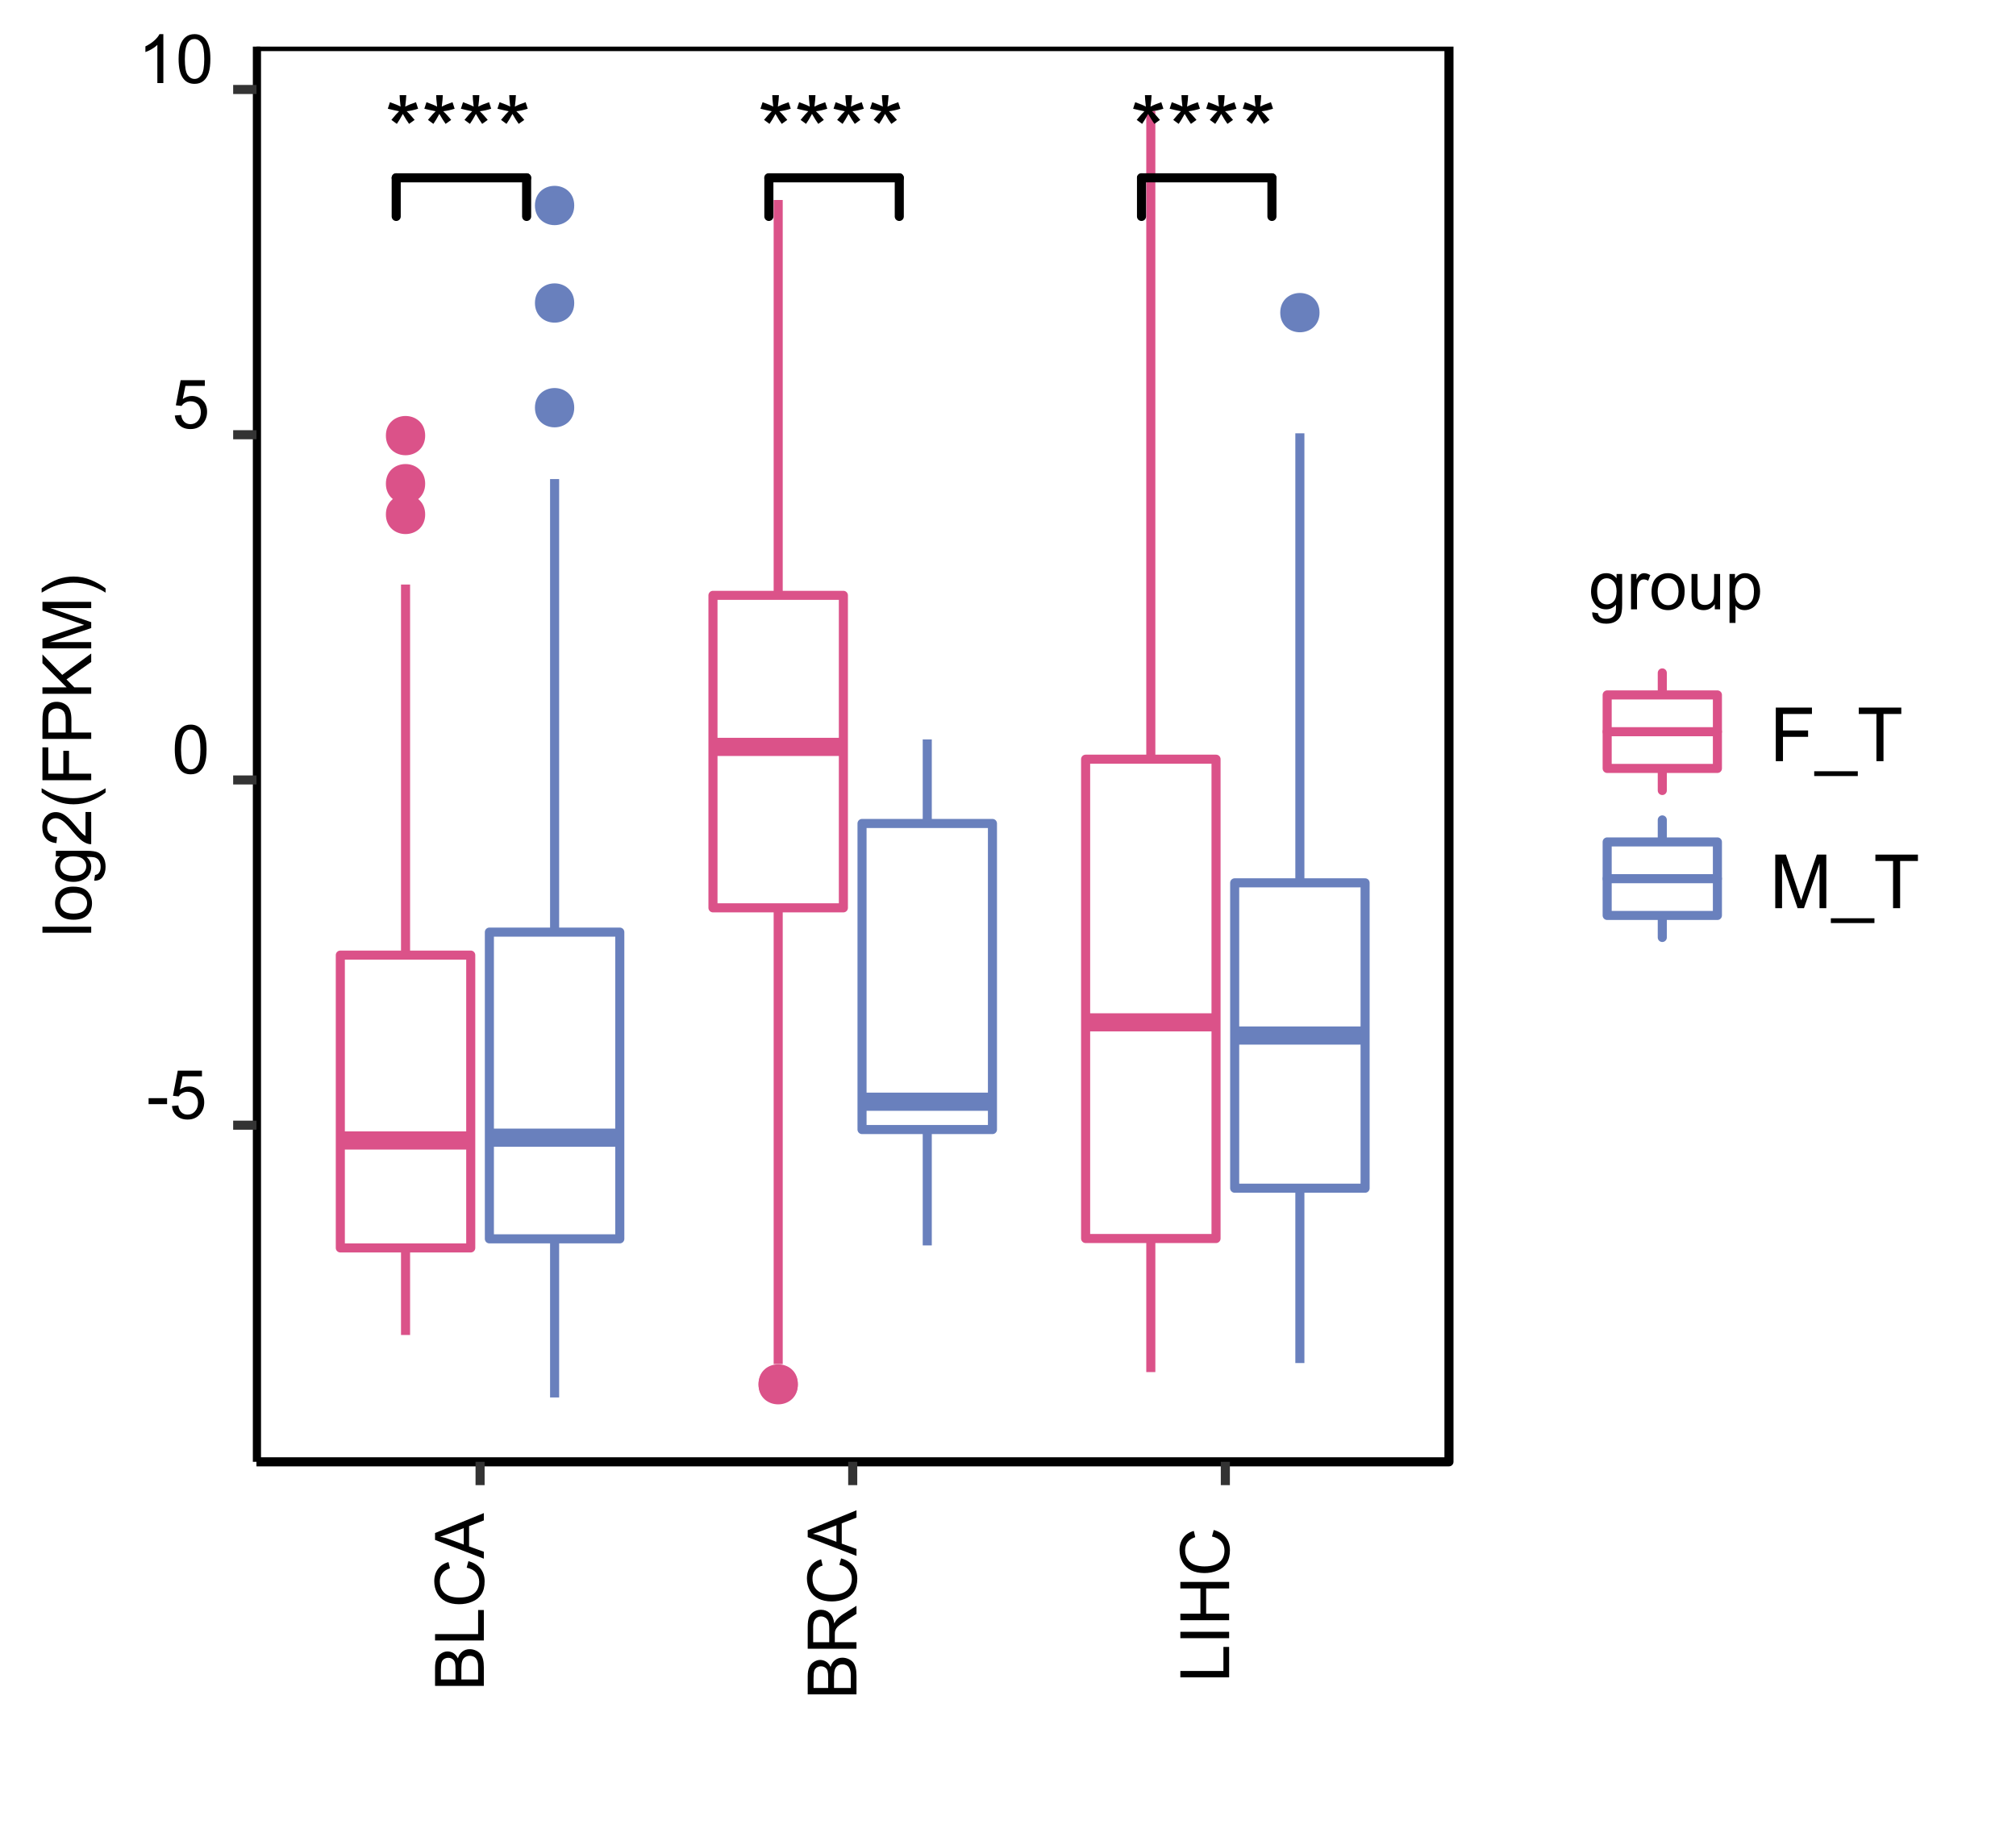 <?xml version="1.0" encoding="UTF-8"?>
<svg xmlns="http://www.w3.org/2000/svg" xmlns:xlink="http://www.w3.org/1999/xlink" width="237pt" height="216pt" viewBox="0 0 237 216" version="1.1">
<defs>
<g>
<symbol overflow="visible" id="glyph0-0">
<path style="stroke:none;" d="M 1.375 0 L 1.375 -6.906 L 6.906 -6.906 L 6.906 0 Z M 1.547 -0.172 L 6.734 -0.172 L 6.734 -6.734 L 1.547 -6.734 Z M 1.547 -0.172 "/>
</symbol>
<symbol overflow="visible" id="glyph0-1">
<path style="stroke:none;" d="M 0.344 -6.453 L 0.594 -7.219 C 1.164 -7.02 1.582 -6.848 1.844 -6.703 C 1.77 -7.348 1.734 -7.797 1.734 -8.047 L 2.516 -8.047 C 2.504 -7.691 2.461 -7.242 2.391 -6.703 C 2.754 -6.891 3.176 -7.062 3.656 -7.219 L 3.906 -6.453 C 3.445 -6.305 3 -6.207 2.562 -6.156 C 2.781 -5.969 3.094 -5.629 3.5 -5.141 L 2.844 -4.672 C 2.633 -4.961 2.391 -5.352 2.109 -5.844 C 1.836 -5.332 1.602 -4.941 1.406 -4.672 L 0.766 -5.141 C 1.18 -5.648 1.484 -5.988 1.672 -6.156 C 1.203 -6.25 0.758 -6.348 0.344 -6.453 Z M 0.344 -6.453 "/>
</symbol>
<symbol overflow="visible" id="glyph1-0">
<path style="stroke:none;" d="M 1 0 L 1 -5 L 5 -5 L 5 0 Z M 1.125 -0.125 L 4.875 -0.125 L 4.875 -4.875 L 1.125 -4.875 Z M 1.125 -0.125 "/>
</symbol>
<symbol overflow="visible" id="glyph1-1">
<path style="stroke:none;" d="M 0.25 -1.719 L 0.25 -2.422 L 2.422 -2.422 L 2.422 -1.719 Z M 0.25 -1.719 "/>
</symbol>
<symbol overflow="visible" id="glyph1-2">
<path style="stroke:none;" d="M 0.328 -1.5 L 1.078 -1.562 C 1.129 -1.207 1.254 -0.938 1.453 -0.75 C 1.648 -0.57 1.891 -0.484 2.172 -0.484 C 2.516 -0.484 2.801 -0.609 3.031 -0.859 C 3.27 -1.117 3.391 -1.457 3.391 -1.875 C 3.391 -2.281 3.273 -2.598 3.047 -2.828 C 2.816 -3.055 2.52 -3.172 2.156 -3.172 C 1.938 -3.172 1.734 -3.117 1.547 -3.016 C 1.367 -2.922 1.227 -2.789 1.125 -2.625 L 0.453 -2.703 L 1.016 -5.656 L 3.859 -5.656 L 3.859 -4.984 L 1.578 -4.984 L 1.266 -3.438 C 1.609 -3.676 1.969 -3.797 2.344 -3.797 C 2.844 -3.797 3.266 -3.625 3.609 -3.281 C 3.953 -2.938 4.125 -2.488 4.125 -1.938 C 4.125 -1.426 3.973 -0.977 3.672 -0.594 C 3.305 -0.133 2.805 0.094 2.172 0.094 C 1.648 0.094 1.223 -0.051 0.891 -0.344 C 0.566 -0.633 0.379 -1.02 0.328 -1.5 Z M 0.328 -1.5 "/>
</symbol>
<symbol overflow="visible" id="glyph1-3">
<path style="stroke:none;" d="M 0.328 -2.828 C 0.328 -3.504 0.395 -4.047 0.531 -4.453 C 0.676 -4.867 0.883 -5.188 1.156 -5.406 C 1.438 -5.633 1.785 -5.75 2.203 -5.75 C 2.504 -5.75 2.77 -5.688 3 -5.562 C 3.238 -5.438 3.43 -5.258 3.578 -5.031 C 3.734 -4.801 3.852 -4.516 3.938 -4.172 C 4.02 -3.836 4.062 -3.391 4.062 -2.828 C 4.062 -2.148 3.992 -1.602 3.859 -1.188 C 3.723 -0.781 3.516 -0.461 3.234 -0.234 C 2.961 -0.016 2.617 0.094 2.203 0.094 C 1.648 0.094 1.219 -0.102 0.906 -0.5 C 0.52 -0.977 0.328 -1.754 0.328 -2.828 Z M 1.062 -2.828 C 1.062 -1.891 1.172 -1.266 1.391 -0.953 C 1.609 -0.641 1.879 -0.484 2.203 -0.484 C 2.523 -0.484 2.797 -0.641 3.016 -0.953 C 3.234 -1.266 3.344 -1.891 3.344 -2.828 C 3.344 -3.766 3.234 -4.391 3.016 -4.703 C 2.797 -5.016 2.52 -5.172 2.188 -5.172 C 1.863 -5.172 1.609 -5.035 1.422 -4.766 C 1.18 -4.41 1.062 -3.766 1.062 -2.828 Z M 1.062 -2.828 "/>
</symbol>
<symbol overflow="visible" id="glyph1-4">
<path style="stroke:none;" d="M 2.984 0 L 2.281 0 L 2.281 -4.484 C 2.113 -4.316 1.891 -4.148 1.609 -3.984 C 1.336 -3.828 1.094 -3.711 0.875 -3.641 L 0.875 -4.312 C 1.27 -4.5 1.613 -4.723 1.906 -4.984 C 2.195 -5.242 2.406 -5.5 2.531 -5.75 L 2.984 -5.75 Z M 2.984 0 "/>
</symbol>
<symbol overflow="visible" id="glyph1-5">
<path style="stroke:none;" d="M 0.406 0.344 L 1.078 0.453 C 1.109 0.66 1.191 0.812 1.328 0.906 C 1.492 1.039 1.727 1.109 2.031 1.109 C 2.363 1.109 2.617 1.039 2.797 0.906 C 2.973 0.781 3.094 0.598 3.156 0.359 C 3.188 0.211 3.203 -0.086 3.203 -0.547 C 2.891 -0.18 2.504 0 2.047 0 C 1.484 0 1.047 -0.203 0.734 -0.609 C 0.422 -1.023 0.266 -1.52 0.266 -2.094 C 0.266 -2.488 0.332 -2.852 0.469 -3.188 C 0.613 -3.531 0.82 -3.789 1.094 -3.969 C 1.363 -4.156 1.688 -4.25 2.062 -4.25 C 2.551 -4.25 2.953 -4.051 3.266 -3.656 L 3.266 -4.156 L 3.922 -4.156 L 3.922 -0.562 C 3.922 0.082 3.852 0.539 3.719 0.812 C 3.582 1.082 3.375 1.297 3.094 1.453 C 2.812 1.609 2.461 1.688 2.047 1.688 C 1.547 1.688 1.145 1.57 0.844 1.344 C 0.539 1.125 0.395 0.789 0.406 0.344 Z M 0.984 -2.156 C 0.984 -1.602 1.086 -1.203 1.297 -0.953 C 1.516 -0.703 1.789 -0.578 2.125 -0.578 C 2.445 -0.578 2.719 -0.703 2.938 -0.953 C 3.156 -1.203 3.266 -1.594 3.266 -2.125 C 3.266 -2.633 3.148 -3.016 2.922 -3.266 C 2.691 -3.523 2.422 -3.656 2.109 -3.656 C 1.797 -3.656 1.531 -3.531 1.312 -3.281 C 1.094 -3.031 0.984 -2.656 0.984 -2.156 Z M 0.984 -2.156 "/>
</symbol>
<symbol overflow="visible" id="glyph1-6">
<path style="stroke:none;" d="M 0.516 0 L 0.516 -4.156 L 1.156 -4.156 L 1.156 -3.516 C 1.312 -3.816 1.457 -4.016 1.594 -4.109 C 1.738 -4.203 1.891 -4.25 2.047 -4.25 C 2.285 -4.25 2.531 -4.172 2.781 -4.016 L 2.531 -3.359 C 2.363 -3.461 2.191 -3.516 2.016 -3.516 C 1.859 -3.516 1.719 -3.469 1.594 -3.375 C 1.477 -3.281 1.395 -3.156 1.344 -3 C 1.258 -2.75 1.219 -2.473 1.219 -2.172 L 1.219 0 Z M 0.516 0 "/>
</symbol>
<symbol overflow="visible" id="glyph1-7">
<path style="stroke:none;" d="M 0.266 -2.078 C 0.266 -2.848 0.477 -3.414 0.906 -3.781 C 1.258 -4.094 1.695 -4.25 2.219 -4.25 C 2.781 -4.25 3.242 -4.062 3.609 -3.688 C 3.973 -3.312 4.156 -2.797 4.156 -2.141 C 4.156 -1.598 4.07 -1.176 3.906 -0.875 C 3.75 -0.57 3.516 -0.332 3.203 -0.156 C 2.898 0.008 2.57 0.094 2.219 0.094 C 1.633 0.094 1.16 -0.094 0.797 -0.469 C 0.441 -0.844 0.266 -1.379 0.266 -2.078 Z M 0.984 -2.078 C 0.984 -1.547 1.098 -1.145 1.328 -0.875 C 1.566 -0.613 1.863 -0.484 2.219 -0.484 C 2.562 -0.484 2.848 -0.613 3.078 -0.875 C 3.316 -1.145 3.438 -1.551 3.438 -2.094 C 3.438 -2.613 3.316 -3.004 3.078 -3.266 C 2.848 -3.523 2.562 -3.656 2.219 -3.656 C 1.863 -3.656 1.566 -3.523 1.328 -3.266 C 1.098 -3.004 0.984 -2.609 0.984 -2.078 Z M 0.984 -2.078 "/>
</symbol>
<symbol overflow="visible" id="glyph1-8">
<path style="stroke:none;" d="M 3.25 0 L 3.25 -0.609 C 2.926 -0.141 2.488 0.094 1.938 0.094 C 1.688 0.094 1.453 0.047 1.234 -0.047 C 1.023 -0.141 0.867 -0.254 0.766 -0.391 C 0.672 -0.535 0.602 -0.711 0.562 -0.922 C 0.531 -1.055 0.516 -1.273 0.516 -1.578 L 0.516 -4.156 L 1.219 -4.156 L 1.219 -1.844 C 1.219 -1.477 1.234 -1.234 1.266 -1.109 C 1.305 -0.922 1.395 -0.773 1.531 -0.672 C 1.676 -0.566 1.859 -0.516 2.078 -0.516 C 2.285 -0.516 2.477 -0.566 2.656 -0.672 C 2.844 -0.785 2.973 -0.93 3.047 -1.109 C 3.129 -1.297 3.172 -1.566 3.172 -1.922 L 3.172 -4.156 L 3.875 -4.156 L 3.875 0 Z M 3.25 0 "/>
</symbol>
<symbol overflow="visible" id="glyph1-9">
<path style="stroke:none;" d="M 0.531 1.594 L 0.531 -4.156 L 1.172 -4.156 L 1.172 -3.609 C 1.316 -3.816 1.484 -3.973 1.672 -4.078 C 1.867 -4.191 2.102 -4.25 2.375 -4.25 C 2.727 -4.25 3.039 -4.156 3.312 -3.969 C 3.582 -3.789 3.785 -3.535 3.922 -3.203 C 4.055 -2.867 4.125 -2.504 4.125 -2.109 C 4.125 -1.68 4.047 -1.297 3.891 -0.953 C 3.742 -0.617 3.523 -0.359 3.234 -0.172 C 2.941 0.004 2.641 0.094 2.328 0.094 C 2.086 0.094 1.875 0.047 1.688 -0.047 C 1.5 -0.148 1.348 -0.281 1.234 -0.438 L 1.234 1.594 Z M 1.172 -2.047 C 1.172 -1.516 1.273 -1.117 1.484 -0.859 C 1.703 -0.609 1.969 -0.484 2.281 -0.484 C 2.594 -0.484 2.859 -0.613 3.078 -0.875 C 3.297 -1.145 3.406 -1.555 3.406 -2.109 C 3.406 -2.641 3.297 -3.035 3.078 -3.297 C 2.867 -3.555 2.613 -3.688 2.312 -3.688 C 2.008 -3.688 1.742 -3.547 1.516 -3.266 C 1.285 -2.992 1.172 -2.586 1.172 -2.047 Z M 1.172 -2.047 "/>
</symbol>
<symbol overflow="visible" id="glyph2-0">
<path style="stroke:none;" d="M 0 -1 L -5 -1 L -5 -5 L 0 -5 Z M -0.125 -1.125 L -0.125 -4.875 L -4.875 -4.875 L -4.875 -1.125 Z M -0.125 -1.125 "/>
</symbol>
<symbol overflow="visible" id="glyph2-1">
<path style="stroke:none;" d="M 0 -0.594 L -5.734 -0.594 L -5.734 -2.734 C -5.734 -3.172 -5.672 -3.52 -5.547 -3.781 C -5.43 -4.051 -5.254 -4.258 -5.016 -4.406 C -4.773 -4.562 -4.523 -4.641 -4.266 -4.641 C -4.016 -4.641 -3.781 -4.57 -3.562 -4.438 C -3.352 -4.301 -3.18 -4.098 -3.047 -3.828 C -2.941 -4.18 -2.766 -4.445 -2.516 -4.625 C -2.273 -4.812 -1.988 -4.906 -1.656 -4.906 C -1.395 -4.906 -1.145 -4.848 -0.906 -4.734 C -0.676 -4.629 -0.5 -4.492 -0.375 -4.328 C -0.25 -4.16 -0.156 -3.945 -0.094 -3.688 C -0.031 -3.438 0 -3.129 0 -2.766 Z M -3.328 -1.344 L -3.328 -2.578 C -3.328 -2.922 -3.348 -3.164 -3.391 -3.312 C -3.441 -3.5 -3.535 -3.641 -3.672 -3.734 C -3.805 -3.836 -3.973 -3.891 -4.172 -3.891 C -4.359 -3.891 -4.523 -3.844 -4.672 -3.75 C -4.816 -3.656 -4.914 -3.523 -4.969 -3.359 C -5.02 -3.191 -5.047 -2.898 -5.047 -2.484 L -5.047 -1.344 Z M -0.672 -1.344 L -0.672 -2.766 C -0.672 -3.016 -0.68 -3.188 -0.703 -3.281 C -0.734 -3.457 -0.785 -3.602 -0.859 -3.719 C -0.93 -3.844 -1.035 -3.941 -1.172 -4.016 C -1.316 -4.086 -1.477 -4.125 -1.656 -4.125 C -1.875 -4.125 -2.062 -4.066 -2.219 -3.953 C -2.375 -3.848 -2.484 -3.695 -2.547 -3.5 C -2.609 -3.312 -2.641 -3.035 -2.641 -2.672 L -2.641 -1.344 Z M -0.672 -1.344 "/>
</symbol>
<symbol overflow="visible" id="glyph2-2">
<path style="stroke:none;" d="M 0 -0.594 L -5.734 -0.594 L -5.734 -1.344 L -0.672 -1.344 L -0.672 -4.172 L 0 -4.172 Z M 0 -0.594 "/>
</symbol>
<symbol overflow="visible" id="glyph2-3">
<path style="stroke:none;" d="M -2.016 -4.703 L -1.812 -5.469 C -1.195 -5.301 -0.723 -5.008 -0.391 -4.594 C -0.066 -4.188 0.094 -3.688 0.094 -3.094 C 0.094 -2.477 -0.031 -1.973 -0.281 -1.578 C -0.531 -1.191 -0.895 -0.898 -1.375 -0.703 C -1.852 -0.504 -2.363 -0.406 -2.906 -0.406 C -3.5 -0.406 -4.02 -0.516 -4.469 -0.734 C -4.914 -0.961 -5.254 -1.285 -5.484 -1.703 C -5.711 -2.129 -5.828 -2.598 -5.828 -3.109 C -5.828 -3.68 -5.68 -4.16 -5.391 -4.547 C -5.098 -4.941 -4.688 -5.211 -4.156 -5.359 L -3.984 -4.625 C -4.398 -4.488 -4.703 -4.289 -4.891 -4.031 C -5.078 -3.781 -5.172 -3.469 -5.172 -3.094 C -5.172 -2.645 -5.066 -2.273 -4.859 -1.984 C -4.648 -1.691 -4.367 -1.484 -4.016 -1.359 C -3.66 -1.242 -3.289 -1.188 -2.906 -1.188 C -2.426 -1.188 -2.004 -1.254 -1.641 -1.391 C -1.273 -1.535 -1 -1.754 -0.812 -2.047 C -0.633 -2.348 -0.547 -2.676 -0.547 -3.031 C -0.547 -3.457 -0.664 -3.816 -0.906 -4.109 C -1.156 -4.398 -1.523 -4.598 -2.016 -4.703 Z M -2.016 -4.703 "/>
</symbol>
<symbol overflow="visible" id="glyph2-4">
<path style="stroke:none;" d="M 0 0.016 L -5.734 -2.188 L -5.734 -3 L 0 -5.344 L 0 -4.484 L -1.734 -3.812 L -1.734 -1.422 L 0 -0.797 Z M -2.359 -1.641 L -2.359 -3.578 L -3.938 -2.984 C -4.414 -2.805 -4.812 -2.672 -5.125 -2.578 C -4.758 -2.504 -4.395 -2.398 -4.031 -2.266 Z M -2.359 -1.641 "/>
</symbol>
<symbol overflow="visible" id="glyph2-5">
<path style="stroke:none;" d="M 0 -0.625 L -5.734 -0.625 L -5.734 -3.172 C -5.734 -3.68 -5.68 -4.066 -5.578 -4.328 C -5.473 -4.598 -5.289 -4.812 -5.031 -4.969 C -4.77 -5.125 -4.484 -5.203 -4.172 -5.203 C -3.766 -5.203 -3.422 -5.07 -3.141 -4.812 C -2.859 -4.551 -2.68 -4.145 -2.609 -3.594 C -2.516 -3.789 -2.422 -3.941 -2.328 -4.047 C -2.117 -4.273 -1.863 -4.488 -1.562 -4.688 L 0 -5.672 L 0 -4.719 L -1.188 -3.969 C -1.531 -3.75 -1.789 -3.566 -1.969 -3.422 C -2.156 -3.273 -2.285 -3.145 -2.359 -3.031 C -2.43 -2.914 -2.484 -2.801 -2.516 -2.688 C -2.535 -2.602 -2.547 -2.461 -2.547 -2.266 L -2.547 -1.391 L 0 -1.391 Z M -3.203 -1.391 L -3.203 -3.016 C -3.203 -3.359 -3.238 -3.629 -3.312 -3.828 C -3.383 -4.023 -3.5 -4.172 -3.656 -4.266 C -3.812 -4.367 -3.984 -4.422 -4.172 -4.422 C -4.441 -4.422 -4.66 -4.32 -4.828 -4.125 C -5.004 -3.938 -5.094 -3.629 -5.094 -3.203 L -5.094 -1.391 Z M -3.203 -1.391 "/>
</symbol>
<symbol overflow="visible" id="glyph2-6">
<path style="stroke:none;" d="M 0 -0.75 L -5.734 -0.75 L -5.734 -1.5 L 0 -1.5 Z M 0 -0.75 "/>
</symbol>
<symbol overflow="visible" id="glyph2-7">
<path style="stroke:none;" d="M 0 -0.641 L -5.734 -0.641 L -5.734 -1.406 L -3.375 -1.406 L -3.375 -4.375 L -5.734 -4.375 L -5.734 -5.141 L 0 -5.141 L 0 -4.375 L -2.703 -4.375 L -2.703 -1.406 L 0 -1.406 Z M 0 -0.641 "/>
</symbol>
<symbol overflow="visible" id="glyph2-8">
<path style="stroke:none;" d="M 0 -0.516 L -5.734 -0.516 L -5.734 -1.219 L 0 -1.219 Z M 0 -0.516 "/>
</symbol>
<symbol overflow="visible" id="glyph2-9">
<path style="stroke:none;" d="M -2.078 -0.266 C -2.848 -0.266 -3.414 -0.477 -3.781 -0.906 C -4.094 -1.258 -4.25 -1.695 -4.25 -2.219 C -4.25 -2.781 -4.062 -3.242 -3.688 -3.609 C -3.312 -3.973 -2.797 -4.156 -2.141 -4.156 C -1.598 -4.156 -1.176 -4.07 -0.875 -3.906 C -0.57 -3.75 -0.332 -3.516 -0.156 -3.203 C 0.008 -2.898 0.094 -2.57 0.094 -2.219 C 0.094 -1.633 -0.094 -1.16 -0.469 -0.797 C -0.844 -0.441 -1.379 -0.266 -2.078 -0.266 Z M -2.078 -0.984 C -1.547 -0.984 -1.145 -1.098 -0.875 -1.328 C -0.613 -1.566 -0.484 -1.863 -0.484 -2.219 C -0.484 -2.562 -0.613 -2.848 -0.875 -3.078 C -1.145 -3.316 -1.551 -3.438 -2.094 -3.438 C -2.613 -3.438 -3.004 -3.316 -3.266 -3.078 C -3.523 -2.848 -3.656 -2.562 -3.656 -2.219 C -3.656 -1.863 -3.523 -1.566 -3.266 -1.328 C -3.004 -1.098 -2.609 -0.984 -2.078 -0.984 Z M -2.078 -0.984 "/>
</symbol>
<symbol overflow="visible" id="glyph2-10">
<path style="stroke:none;" d="M 0.344 -0.406 L 0.453 -1.078 C 0.66 -1.109 0.812 -1.191 0.906 -1.328 C 1.039 -1.492 1.109 -1.727 1.109 -2.031 C 1.109 -2.363 1.039 -2.617 0.906 -2.797 C 0.781 -2.973 0.598 -3.094 0.359 -3.156 C 0.211 -3.188 -0.086 -3.203 -0.547 -3.203 C -0.18 -2.891 0 -2.504 0 -2.047 C 0 -1.484 -0.203 -1.047 -0.609 -0.734 C -1.023 -0.422 -1.52 -0.266 -2.094 -0.266 C -2.488 -0.266 -2.852 -0.332 -3.188 -0.469 C -3.531 -0.613 -3.789 -0.82 -3.969 -1.094 C -4.156 -1.363 -4.25 -1.688 -4.25 -2.062 C -4.25 -2.551 -4.051 -2.953 -3.656 -3.266 L -4.156 -3.266 L -4.156 -3.922 L -0.562 -3.922 C 0.082 -3.922 0.539 -3.852 0.812 -3.719 C 1.082 -3.582 1.297 -3.375 1.453 -3.094 C 1.609 -2.812 1.688 -2.461 1.688 -2.047 C 1.688 -1.547 1.57 -1.145 1.344 -0.844 C 1.125 -0.539 0.789 -0.395 0.344 -0.406 Z M -2.156 -0.984 C -1.602 -0.984 -1.203 -1.086 -0.953 -1.297 C -0.703 -1.516 -0.578 -1.789 -0.578 -2.125 C -0.578 -2.445 -0.703 -2.719 -0.953 -2.938 C -1.203 -3.156 -1.594 -3.266 -2.125 -3.266 C -2.633 -3.266 -3.016 -3.148 -3.266 -2.922 C -3.523 -2.691 -3.656 -2.422 -3.656 -2.109 C -3.656 -1.797 -3.531 -1.531 -3.281 -1.312 C -3.031 -1.094 -2.656 -0.984 -2.156 -0.984 Z M -2.156 -0.984 "/>
</symbol>
<symbol overflow="visible" id="glyph2-11">
<path style="stroke:none;" d="M -0.672 -4.031 L 0 -4.031 L 0 -0.25 C -0.164 -0.238 -0.328 -0.266 -0.484 -0.328 C -0.742 -0.422 -1 -0.57 -1.25 -0.781 C -1.5 -1 -1.789 -1.305 -2.125 -1.703 C -2.633 -2.328 -3.035 -2.75 -3.328 -2.969 C -3.629 -3.188 -3.91 -3.297 -4.172 -3.297 C -4.453 -3.297 -4.688 -3.195 -4.875 -3 C -5.07 -2.801 -5.172 -2.539 -5.172 -2.219 C -5.172 -1.883 -5.066 -1.613 -4.859 -1.406 C -4.66 -1.207 -4.379 -1.102 -4.016 -1.094 L -4.094 -0.375 C -4.633 -0.426 -5.047 -0.613 -5.328 -0.938 C -5.609 -1.258 -5.75 -1.691 -5.75 -2.234 C -5.75 -2.785 -5.598 -3.219 -5.297 -3.531 C -4.992 -3.852 -4.613 -4.016 -4.156 -4.016 C -3.926 -4.016 -3.703 -3.969 -3.484 -3.875 C -3.266 -3.781 -3.031 -3.625 -2.781 -3.406 C -2.539 -3.195 -2.207 -2.836 -1.781 -2.328 C -1.426 -1.91 -1.188 -1.641 -1.062 -1.516 C -0.938 -1.398 -0.805 -1.301 -0.672 -1.219 Z M -0.672 -4.031 "/>
</symbol>
<symbol overflow="visible" id="glyph2-12">
<path style="stroke:none;" d="M 1.688 -1.875 C 1.195 -1.488 0.625 -1.16 -0.031 -0.891 C -0.688 -0.617 -1.367 -0.484 -2.078 -0.484 C -2.691 -0.484 -3.285 -0.582 -3.859 -0.781 C -4.516 -1.02 -5.172 -1.383 -5.828 -1.875 L -5.828 -2.375 C -5.285 -2.062 -4.898 -1.852 -4.672 -1.75 C -4.305 -1.594 -3.93 -1.469 -3.547 -1.375 C -3.055 -1.258 -2.566 -1.203 -2.078 -1.203 C -0.816 -1.203 0.438 -1.594 1.688 -2.375 Z M 1.688 -1.875 "/>
</symbol>
<symbol overflow="visible" id="glyph2-13">
<path style="stroke:none;" d="M 0 -0.656 L -5.734 -0.656 L -5.734 -4.516 L -5.047 -4.516 L -5.047 -1.422 L -3.281 -1.422 L -3.281 -4.109 L -2.609 -4.109 L -2.609 -1.422 L 0 -1.422 Z M 0 -0.656 "/>
</symbol>
<symbol overflow="visible" id="glyph2-14">
<path style="stroke:none;" d="M 0 -0.625 L -5.734 -0.625 L -5.734 -2.781 C -5.734 -3.156 -5.711 -3.445 -5.672 -3.656 C -5.629 -3.938 -5.539 -4.172 -5.406 -4.359 C -5.27 -4.547 -5.082 -4.695 -4.844 -4.812 C -4.613 -4.926 -4.359 -4.984 -4.078 -4.984 C -3.586 -4.984 -3.172 -4.828 -2.828 -4.516 C -2.492 -4.211 -2.328 -3.656 -2.328 -2.844 L -2.328 -1.375 L 0 -1.375 Z M -3 -1.375 L -3 -2.859 C -3 -3.348 -3.086 -3.691 -3.266 -3.891 C -3.453 -4.098 -3.711 -4.203 -4.047 -4.203 C -4.285 -4.203 -4.488 -4.141 -4.656 -4.016 C -4.832 -3.898 -4.945 -3.742 -5 -3.547 C -5.031 -3.422 -5.047 -3.188 -5.047 -2.844 L -5.047 -1.375 Z M -3 -1.375 "/>
</symbol>
<symbol overflow="visible" id="glyph2-15">
<path style="stroke:none;" d="M 0 -0.594 L -5.734 -0.594 L -5.734 -1.344 L -2.891 -1.344 L -5.734 -4.188 L -5.734 -5.219 L -3.406 -2.812 L 0 -5.328 L 0 -4.328 L -2.906 -2.281 L -1.984 -1.344 L 0 -1.344 Z M 0 -0.594 "/>
</symbol>
<symbol overflow="visible" id="glyph2-16">
<path style="stroke:none;" d="M 0 -0.594 L -5.734 -0.594 L -5.734 -1.734 L -1.672 -3.094 C -1.297 -3.219 -1.016 -3.305 -0.828 -3.359 C -1.035 -3.43 -1.344 -3.535 -1.75 -3.672 L -5.734 -5.047 L -5.734 -6.062 L 0 -6.062 L 0 -5.328 L -4.797 -5.328 L 0 -3.672 L 0 -2.984 L -4.875 -1.328 L 0 -1.328 Z M 0 -0.594 "/>
</symbol>
<symbol overflow="visible" id="glyph2-17">
<path style="stroke:none;" d="M 1.688 -0.984 L 1.688 -0.484 C 0.438 -1.266 -0.816 -1.656 -2.078 -1.656 C -2.566 -1.656 -3.051 -1.598 -3.531 -1.484 C -3.914 -1.398 -4.289 -1.273 -4.656 -1.109 C -4.883 -1.016 -5.273 -0.805 -5.828 -0.484 L -5.828 -0.984 C -5.172 -1.473 -4.516 -1.836 -3.859 -2.078 C -3.285 -2.273 -2.691 -2.375 -2.078 -2.375 C -1.367 -2.375 -0.688 -2.238 -0.031 -1.969 C 0.625 -1.695 1.195 -1.367 1.688 -0.984 Z M 1.688 -0.984 "/>
</symbol>
<symbol overflow="visible" id="glyph3-0">
<path style="stroke:none;" d="M 1.094 0 L 1.094 -5.5 L 5.5 -5.5 L 5.5 0 Z M 1.234 -0.141 L 5.359 -0.141 L 5.359 -5.359 L 1.234 -5.359 Z M 1.234 -0.141 "/>
</symbol>
<symbol overflow="visible" id="glyph3-1">
<path style="stroke:none;" d="M 0.719 0 L 0.719 -6.297 L 4.969 -6.297 L 4.969 -5.547 L 1.562 -5.547 L 1.562 -3.609 L 4.516 -3.609 L 4.516 -2.859 L 1.562 -2.859 L 1.562 0 Z M 0.719 0 "/>
</symbol>
<symbol overflow="visible" id="glyph3-2">
<path style="stroke:none;" d="M -0.141 1.75 L -0.141 1.188 L 4.984 1.188 L 4.984 1.75 Z M -0.141 1.75 "/>
</symbol>
<symbol overflow="visible" id="glyph3-3">
<path style="stroke:none;" d="M 2.281 0 L 2.281 -5.547 L 0.203 -5.547 L 0.203 -6.297 L 5.203 -6.297 L 5.203 -5.547 L 3.109 -5.547 L 3.109 0 Z M 2.281 0 "/>
</symbol>
<symbol overflow="visible" id="glyph3-4">
<path style="stroke:none;" d="M 0.656 0 L 0.656 -6.297 L 1.906 -6.297 L 3.391 -1.844 C 3.535 -1.426 3.641 -1.113 3.703 -0.906 C 3.773 -1.133 3.883 -1.473 4.031 -1.922 L 5.547 -6.297 L 6.656 -6.297 L 6.656 0 L 5.859 0 L 5.859 -5.266 L 4.031 0 L 3.281 0 L 1.453 -5.359 L 1.453 0 Z M 0.656 0 "/>
</symbol>
</g>
<clipPath id="clip1">
  <path d="M 30.152 5.48 L 171 5.48 L 171 172 L 30.152 172 Z M 30.152 5.48 "/>
</clipPath>
<clipPath id="clip2">
  <path d="M 30.152 5.48 L 171 5.48 L 171 172.852 L 30.152 172.852 Z M 30.152 5.48 "/>
</clipPath>
</defs>
<g id="surface1">
<rect x="0" y="0" width="237" height="216" style="fill:rgb(100%,100%,100%);fill-opacity:1;stroke:none;"/>
<rect x="0" y="0" width="237" height="216" style="fill:rgb(100%,100%,100%);fill-opacity:1;stroke:none;"/>
<path style="fill:none;stroke-width:1.067;stroke-linecap:round;stroke-linejoin:round;stroke:rgb(100%,100%,100%);stroke-opacity:1;stroke-miterlimit:10;" d="M 0 216 L 237 216 L 237 0 L 0 0 Z M 0 216 "/>
<g clip-path="url(#clip1)" clip-rule="nonzero">
<path style=" stroke:none;fill-rule:nonzero;fill:rgb(100%,100%,100%);fill-opacity:1;" d="M 30.152 171.848 L 170.34 171.848 L 170.34 5.477 L 30.152 5.477 Z M 30.152 171.848 "/>
</g>
<path style="fill-rule:nonzero;fill:rgb(85.882%,32.157%,53.725%);fill-opacity:1;stroke-width:0.709;stroke-linecap:round;stroke-linejoin:round;stroke:rgb(85.882%,32.157%,53.725%);stroke-opacity:1;stroke-miterlimit:10;" d="M 49.629 56.863 C 49.629 59.469 45.719 59.469 45.719 56.863 C 45.719 54.254 49.629 54.254 49.629 56.863 "/>
<path style="fill-rule:nonzero;fill:rgb(85.882%,32.157%,53.725%);fill-opacity:1;stroke-width:0.709;stroke-linecap:round;stroke-linejoin:round;stroke:rgb(85.882%,32.157%,53.725%);stroke-opacity:1;stroke-miterlimit:10;" d="M 49.629 51.211 C 49.629 53.816 45.719 53.816 45.719 51.211 C 45.719 48.605 49.629 48.605 49.629 51.211 "/>
<path style="fill-rule:nonzero;fill:rgb(85.882%,32.157%,53.725%);fill-opacity:1;stroke-width:0.709;stroke-linecap:round;stroke-linejoin:round;stroke:rgb(85.882%,32.157%,53.725%);stroke-opacity:1;stroke-miterlimit:10;" d="M 49.629 60.477 C 49.629 63.082 45.719 63.082 45.719 60.477 C 45.719 57.871 49.629 57.871 49.629 60.477 "/>
<path style="fill:none;stroke-width:1.067;stroke-linecap:butt;stroke-linejoin:round;stroke:rgb(85.882%,32.157%,53.725%);stroke-opacity:1;stroke-miterlimit:10;" d="M 47.676 112.281 L 47.676 68.719 "/>
<path style="fill:none;stroke-width:1.067;stroke-linecap:butt;stroke-linejoin:round;stroke:rgb(85.882%,32.157%,53.725%);stroke-opacity:1;stroke-miterlimit:10;" d="M 47.676 146.703 L 47.676 156.938 "/>
<path style="fill-rule:nonzero;fill:rgb(100%,100%,100%);fill-opacity:1;stroke-width:1.067;stroke-linecap:round;stroke-linejoin:round;stroke:rgb(85.882%,32.157%,53.725%);stroke-opacity:1;stroke-miterlimit:10;" d="M 40.008 112.281 L 40.008 146.703 L 55.34 146.703 L 55.34 112.281 Z M 40.008 112.281 "/>
<path style="fill:none;stroke-width:2.134;stroke-linecap:butt;stroke-linejoin:round;stroke:rgb(85.882%,32.157%,53.725%);stroke-opacity:1;stroke-miterlimit:10;" d="M 40.008 134.074 L 55.34 134.074 "/>
<path style="fill-rule:nonzero;fill:rgb(85.882%,32.157%,53.725%);fill-opacity:1;stroke-width:0.709;stroke-linecap:round;stroke-linejoin:round;stroke:rgb(85.882%,32.157%,53.725%);stroke-opacity:1;stroke-miterlimit:10;" d="M 93.438 162.785 C 93.438 165.391 89.527 165.391 89.527 162.785 C 89.527 160.176 93.438 160.176 93.438 162.785 "/>
<path style="fill-rule:nonzero;fill:rgb(85.882%,32.157%,53.725%);fill-opacity:1;stroke-width:0.709;stroke-linecap:round;stroke-linejoin:round;stroke:rgb(85.882%,32.157%,53.725%);stroke-opacity:1;stroke-miterlimit:10;" d="M 93.438 162.699 C 93.438 165.305 89.527 165.305 89.527 162.699 C 89.527 160.09 93.438 160.09 93.438 162.699 "/>
<path style="fill:none;stroke-width:1.067;stroke-linecap:butt;stroke-linejoin:round;stroke:rgb(85.882%,32.157%,53.725%);stroke-opacity:1;stroke-miterlimit:10;" d="M 91.484 69.988 L 91.484 23.512 "/>
<path style="fill:none;stroke-width:1.067;stroke-linecap:butt;stroke-linejoin:round;stroke:rgb(85.882%,32.157%,53.725%);stroke-opacity:1;stroke-miterlimit:10;" d="M 91.484 106.723 L 91.484 160.359 "/>
<path style="fill-rule:nonzero;fill:rgb(100%,100%,100%);fill-opacity:1;stroke-width:1.067;stroke-linecap:round;stroke-linejoin:round;stroke:rgb(85.882%,32.157%,53.725%);stroke-opacity:1;stroke-miterlimit:10;" d="M 83.816 69.988 L 83.816 106.723 L 99.148 106.723 L 99.148 69.988 Z M 83.816 69.988 "/>
<path style="fill:none;stroke-width:2.134;stroke-linecap:butt;stroke-linejoin:round;stroke:rgb(85.882%,32.157%,53.725%);stroke-opacity:1;stroke-miterlimit:10;" d="M 83.816 87.805 L 99.148 87.805 "/>
<path style="fill:none;stroke-width:1.067;stroke-linecap:butt;stroke-linejoin:round;stroke:rgb(85.882%,32.157%,53.725%);stroke-opacity:1;stroke-miterlimit:10;" d="M 135.289 89.25 L 135.289 13.043 "/>
<path style="fill:none;stroke-width:1.067;stroke-linecap:butt;stroke-linejoin:round;stroke:rgb(85.882%,32.157%,53.725%);stroke-opacity:1;stroke-miterlimit:10;" d="M 135.289 145.598 L 135.289 161.297 "/>
<path style="fill-rule:nonzero;fill:rgb(100%,100%,100%);fill-opacity:1;stroke-width:1.067;stroke-linecap:round;stroke-linejoin:round;stroke:rgb(85.882%,32.157%,53.725%);stroke-opacity:1;stroke-miterlimit:10;" d="M 127.625 89.25 L 127.625 145.598 L 142.957 145.598 L 142.957 89.25 Z M 127.625 89.25 "/>
<path style="fill:none;stroke-width:2.134;stroke-linecap:butt;stroke-linejoin:round;stroke:rgb(85.882%,32.157%,53.725%);stroke-opacity:1;stroke-miterlimit:10;" d="M 127.625 120.184 L 142.957 120.184 "/>
<path style="fill-rule:nonzero;fill:rgb(41.176%,50.196%,74.118%);fill-opacity:1;stroke-width:0.709;stroke-linecap:round;stroke-linejoin:round;stroke:rgb(41.176%,50.196%,74.118%);stroke-opacity:1;stroke-miterlimit:10;" d="M 67.152 47.926 C 67.152 50.535 63.242 50.535 63.242 47.926 C 63.242 45.32 67.152 45.32 67.152 47.926 "/>
<path style="fill-rule:nonzero;fill:rgb(41.176%,50.196%,74.118%);fill-opacity:1;stroke-width:0.709;stroke-linecap:round;stroke-linejoin:round;stroke:rgb(41.176%,50.196%,74.118%);stroke-opacity:1;stroke-miterlimit:10;" d="M 67.152 24.156 C 67.152 26.766 63.242 26.766 63.242 24.156 C 63.242 21.551 67.152 21.551 67.152 24.156 "/>
<path style="fill-rule:nonzero;fill:rgb(41.176%,50.196%,74.118%);fill-opacity:1;stroke-width:0.709;stroke-linecap:round;stroke-linejoin:round;stroke:rgb(41.176%,50.196%,74.118%);stroke-opacity:1;stroke-miterlimit:10;" d="M 67.152 35.621 C 67.152 38.227 63.242 38.227 63.242 35.621 C 63.242 33.016 67.152 33.016 67.152 35.621 "/>
<path style="fill:none;stroke-width:1.067;stroke-linecap:butt;stroke-linejoin:round;stroke:rgb(41.176%,50.196%,74.118%);stroke-opacity:1;stroke-miterlimit:10;" d="M 65.199 109.578 L 65.199 56.32 "/>
<path style="fill:none;stroke-width:1.067;stroke-linecap:butt;stroke-linejoin:round;stroke:rgb(41.176%,50.196%,74.118%);stroke-opacity:1;stroke-miterlimit:10;" d="M 65.199 145.637 L 65.199 164.285 "/>
<path style="fill-rule:nonzero;fill:rgb(100%,100%,100%);fill-opacity:1;stroke-width:1.067;stroke-linecap:round;stroke-linejoin:round;stroke:rgb(41.176%,50.196%,74.118%);stroke-opacity:1;stroke-miterlimit:10;" d="M 57.531 109.578 L 57.531 145.637 L 72.863 145.637 L 72.863 109.578 Z M 57.531 109.578 "/>
<path style="fill:none;stroke-width:2.134;stroke-linecap:butt;stroke-linejoin:round;stroke:rgb(41.176%,50.196%,74.118%);stroke-opacity:1;stroke-miterlimit:10;" d="M 57.531 133.742 L 72.863 133.742 "/>
<path style="fill:none;stroke-width:1.067;stroke-linecap:butt;stroke-linejoin:round;stroke:rgb(41.176%,50.196%,74.118%);stroke-opacity:1;stroke-miterlimit:10;" d="M 109.008 96.805 L 109.008 86.926 "/>
<path style="fill:none;stroke-width:1.067;stroke-linecap:butt;stroke-linejoin:round;stroke:rgb(41.176%,50.196%,74.118%);stroke-opacity:1;stroke-miterlimit:10;" d="M 109.008 132.789 L 109.008 146.406 "/>
<path style="fill-rule:nonzero;fill:rgb(100%,100%,100%);fill-opacity:1;stroke-width:1.067;stroke-linecap:round;stroke-linejoin:round;stroke:rgb(41.176%,50.196%,74.118%);stroke-opacity:1;stroke-miterlimit:10;" d="M 101.34 96.805 L 101.34 132.789 L 116.672 132.789 L 116.672 96.805 Z M 101.34 96.805 "/>
<path style="fill:none;stroke-width:2.134;stroke-linecap:butt;stroke-linejoin:round;stroke:rgb(41.176%,50.196%,74.118%);stroke-opacity:1;stroke-miterlimit:10;" d="M 101.34 129.516 L 116.672 129.516 "/>
<path style="fill-rule:nonzero;fill:rgb(41.176%,50.196%,74.118%);fill-opacity:1;stroke-width:0.709;stroke-linecap:round;stroke-linejoin:round;stroke:rgb(41.176%,50.196%,74.118%);stroke-opacity:1;stroke-miterlimit:10;" d="M 154.77 36.754 C 154.77 39.359 150.859 39.359 150.859 36.754 C 150.859 34.145 154.77 34.145 154.77 36.754 "/>
<path style="fill:none;stroke-width:1.067;stroke-linecap:butt;stroke-linejoin:round;stroke:rgb(41.176%,50.196%,74.118%);stroke-opacity:1;stroke-miterlimit:10;" d="M 152.812 103.785 L 152.812 50.941 "/>
<path style="fill:none;stroke-width:1.067;stroke-linecap:butt;stroke-linejoin:round;stroke:rgb(41.176%,50.196%,74.118%);stroke-opacity:1;stroke-miterlimit:10;" d="M 152.812 139.684 L 152.812 160.238 "/>
<path style="fill-rule:nonzero;fill:rgb(100%,100%,100%);fill-opacity:1;stroke-width:1.067;stroke-linecap:round;stroke-linejoin:round;stroke:rgb(41.176%,50.196%,74.118%);stroke-opacity:1;stroke-miterlimit:10;" d="M 145.148 103.785 L 145.148 139.684 L 160.48 139.684 L 160.48 103.785 Z M 145.148 103.785 "/>
<path style="fill:none;stroke-width:2.134;stroke-linecap:butt;stroke-linejoin:round;stroke:rgb(41.176%,50.196%,74.118%);stroke-opacity:1;stroke-miterlimit:10;" d="M 145.148 121.734 L 160.48 121.734 "/>
<g style="fill:rgb(0%,0%,0%);fill-opacity:1;">
  <use xlink:href="#glyph0-1" x="45.246" y="19.235"/>
  <use xlink:href="#glyph0-1" x="49.542" y="19.235"/>
  <use xlink:href="#glyph0-1" x="53.838" y="19.235"/>
  <use xlink:href="#glyph0-1" x="58.134" y="19.235"/>
</g>
<path style="fill:none;stroke-width:1.067;stroke-linecap:round;stroke-linejoin:round;stroke:rgb(0%,0%,0%);stroke-opacity:1;stroke-miterlimit:10;" d="M 46.578 25.445 L 46.578 20.906 "/>
<path style="fill:none;stroke-width:1.067;stroke-linecap:round;stroke-linejoin:round;stroke:rgb(0%,0%,0%);stroke-opacity:1;stroke-miterlimit:10;" d="M 46.578 20.906 L 61.91 20.906 "/>
<path style="fill:none;stroke-width:1.067;stroke-linecap:round;stroke-linejoin:round;stroke:rgb(0%,0%,0%);stroke-opacity:1;stroke-miterlimit:10;" d="M 61.91 20.906 L 61.91 25.445 "/>
<g style="fill:rgb(0%,0%,0%);fill-opacity:1;">
  <use xlink:href="#glyph0-1" x="89.055" y="19.235"/>
  <use xlink:href="#glyph0-1" x="93.351" y="19.235"/>
  <use xlink:href="#glyph0-1" x="97.646" y="19.235"/>
  <use xlink:href="#glyph0-1" x="101.942" y="19.235"/>
</g>
<path style="fill:none;stroke-width:1.067;stroke-linecap:round;stroke-linejoin:round;stroke:rgb(0%,0%,0%);stroke-opacity:1;stroke-miterlimit:10;" d="M 90.387 25.445 L 90.387 20.906 "/>
<path style="fill:none;stroke-width:1.067;stroke-linecap:round;stroke-linejoin:round;stroke:rgb(0%,0%,0%);stroke-opacity:1;stroke-miterlimit:10;" d="M 90.387 20.906 L 105.719 20.906 "/>
<path style="fill:none;stroke-width:1.067;stroke-linecap:round;stroke-linejoin:round;stroke:rgb(0%,0%,0%);stroke-opacity:1;stroke-miterlimit:10;" d="M 105.719 20.906 L 105.719 25.445 "/>
<g style="fill:rgb(0%,0%,0%);fill-opacity:1;">
  <use xlink:href="#glyph0-1" x="132.863" y="19.235"/>
  <use xlink:href="#glyph0-1" x="137.159" y="19.235"/>
  <use xlink:href="#glyph0-1" x="141.455" y="19.235"/>
  <use xlink:href="#glyph0-1" x="145.751" y="19.235"/>
</g>
<path style="fill:none;stroke-width:1.067;stroke-linecap:round;stroke-linejoin:round;stroke:rgb(0%,0%,0%);stroke-opacity:1;stroke-miterlimit:10;" d="M 134.195 25.445 L 134.195 20.906 "/>
<path style="fill:none;stroke-width:1.067;stroke-linecap:round;stroke-linejoin:round;stroke:rgb(0%,0%,0%);stroke-opacity:1;stroke-miterlimit:10;" d="M 134.195 20.906 L 149.527 20.906 "/>
<path style="fill:none;stroke-width:1.067;stroke-linecap:round;stroke-linejoin:round;stroke:rgb(0%,0%,0%);stroke-opacity:1;stroke-miterlimit:10;" d="M 149.527 20.906 L 149.527 25.445 "/>
<g clip-path="url(#clip2)" clip-rule="nonzero">
<path style="fill:none;stroke-width:1.067;stroke-linecap:round;stroke-linejoin:round;stroke:rgb(0%,0%,0%);stroke-opacity:1;stroke-miterlimit:10;" d="M 30.152 171.848 L 170.34 171.848 L 170.34 5.477 L 30.152 5.477 Z M 30.152 171.848 "/>
</g>
<path style="fill:none;stroke-width:0.854;stroke-linecap:butt;stroke-linejoin:round;stroke:rgb(0%,0%,0%);stroke-opacity:1;stroke-miterlimit:10;" d="M 30.152 171.848 L 30.152 5.48 "/>
<g style="fill:rgb(0%,0%,0%);fill-opacity:1;">
  <use xlink:href="#glyph1-1" x="17.219" y="131.52"/>
  <use xlink:href="#glyph1-2" x="19.883" y="131.52"/>
</g>
<g style="fill:rgb(0%,0%,0%);fill-opacity:1;">
  <use xlink:href="#glyph1-3" x="20.219" y="90.934"/>
</g>
<g style="fill:rgb(0%,0%,0%);fill-opacity:1;">
  <use xlink:href="#glyph1-2" x="20.219" y="50.348"/>
</g>
<g style="fill:rgb(0%,0%,0%);fill-opacity:1;">
  <use xlink:href="#glyph1-4" x="16.219" y="9.762"/>
  <use xlink:href="#glyph1-3" x="20.668" y="9.762"/>
</g>
<path style="fill:none;stroke-width:1.067;stroke-linecap:butt;stroke-linejoin:round;stroke:rgb(20%,20%,20%);stroke-opacity:1;stroke-miterlimit:10;" d="M 27.41 132.277 L 30.152 132.277 "/>
<path style="fill:none;stroke-width:1.067;stroke-linecap:butt;stroke-linejoin:round;stroke:rgb(20%,20%,20%);stroke-opacity:1;stroke-miterlimit:10;" d="M 27.41 91.691 L 30.152 91.691 "/>
<path style="fill:none;stroke-width:1.067;stroke-linecap:butt;stroke-linejoin:round;stroke:rgb(20%,20%,20%);stroke-opacity:1;stroke-miterlimit:10;" d="M 27.41 51.105 L 30.152 51.105 "/>
<path style="fill:none;stroke-width:1.067;stroke-linecap:butt;stroke-linejoin:round;stroke:rgb(20%,20%,20%);stroke-opacity:1;stroke-miterlimit:10;" d="M 27.41 10.52 L 30.152 10.52 "/>
<path style="fill:none;stroke-width:0.854;stroke-linecap:butt;stroke-linejoin:round;stroke:rgb(0%,0%,0%);stroke-opacity:1;stroke-miterlimit:10;" d="M 30.152 171.848 L 170.336 171.848 "/>
<path style="fill:none;stroke-width:1.067;stroke-linecap:butt;stroke-linejoin:round;stroke:rgb(20%,20%,20%);stroke-opacity:1;stroke-miterlimit:10;" d="M 56.438 174.59 L 56.438 171.848 "/>
<path style="fill:none;stroke-width:1.067;stroke-linecap:butt;stroke-linejoin:round;stroke:rgb(20%,20%,20%);stroke-opacity:1;stroke-miterlimit:10;" d="M 100.246 174.59 L 100.246 171.848 "/>
<path style="fill:none;stroke-width:1.067;stroke-linecap:butt;stroke-linejoin:round;stroke:rgb(20%,20%,20%);stroke-opacity:1;stroke-miterlimit:10;" d="M 144.051 174.59 L 144.051 171.848 "/>
<g style="fill:rgb(0%,0%,0%);fill-opacity:1;">
  <use xlink:href="#glyph2-1" x="56.879" y="198.781"/>
  <use xlink:href="#glyph2-2" x="56.879" y="193.445"/>
  <use xlink:href="#glyph2-3" x="56.879" y="188.996"/>
  <use xlink:href="#glyph2-4" x="56.879" y="183.219"/>
</g>
<g style="fill:rgb(0%,0%,0%);fill-opacity:1;">
  <use xlink:href="#glyph2-1" x="100.688" y="199.781"/>
  <use xlink:href="#glyph2-5" x="100.688" y="194.445"/>
  <use xlink:href="#glyph2-3" x="100.688" y="188.668"/>
  <use xlink:href="#glyph2-4" x="100.688" y="182.891"/>
</g>
<g style="fill:rgb(0%,0%,0%);fill-opacity:1;">
  <use xlink:href="#glyph2-2" x="144.496" y="197.781"/>
  <use xlink:href="#glyph2-6" x="144.496" y="193.332"/>
  <use xlink:href="#glyph2-7" x="144.496" y="191.109"/>
  <use xlink:href="#glyph2-3" x="144.496" y="185.332"/>
</g>
<g style="fill:rgb(0%,0%,0%);fill-opacity:1;">
  <use xlink:href="#glyph2-8" x="10.723" y="110.164"/>
  <use xlink:href="#glyph2-9" x="10.723" y="108.387"/>
  <use xlink:href="#glyph2-10" x="10.723" y="103.938"/>
  <use xlink:href="#glyph2-11" x="10.723" y="99.488"/>
  <use xlink:href="#glyph2-12" x="10.723" y="95.039"/>
  <use xlink:href="#glyph2-13" x="10.723" y="92.375"/>
  <use xlink:href="#glyph2-14" x="10.723" y="87.488"/>
  <use xlink:href="#glyph2-15" x="10.723" y="82.152"/>
  <use xlink:href="#glyph2-16" x="10.723" y="76.816"/>
  <use xlink:href="#glyph2-17" x="10.723" y="70.152"/>
</g>
<path style=" stroke:none;fill-rule:nonzero;fill:rgb(100%,100%,100%);fill-opacity:1;" d="M 181.297 117.418 L 231.52 117.418 L 231.52 59.914 L 181.297 59.914 Z M 181.297 117.418 "/>
<g style="fill:rgb(0%,0%,0%);fill-opacity:1;">
  <use xlink:href="#glyph1-5" x="186.777" y="71.633"/>
  <use xlink:href="#glyph1-6" x="191.227" y="71.633"/>
  <use xlink:href="#glyph1-7" x="193.891" y="71.633"/>
  <use xlink:href="#glyph1-8" x="198.34" y="71.633"/>
  <use xlink:href="#glyph1-9" x="202.789" y="71.633"/>
</g>
<path style=" stroke:none;fill-rule:nonzero;fill:rgb(100%,100%,100%);fill-opacity:1;" d="M 186.777 94.656 L 204.059 94.656 L 204.059 77.375 L 186.777 77.375 Z M 186.777 94.656 "/>
<path style="fill:none;stroke-width:1.067;stroke-linecap:round;stroke-linejoin:round;stroke:rgb(85.882%,32.157%,53.725%);stroke-opacity:1;stroke-miterlimit:10;" d="M 195.418 92.93 L 195.418 90.336 "/>
<path style="fill:none;stroke-width:1.067;stroke-linecap:round;stroke-linejoin:round;stroke:rgb(85.882%,32.157%,53.725%);stroke-opacity:1;stroke-miterlimit:10;" d="M 195.418 81.695 L 195.418 79.105 "/>
<path style="fill-rule:nonzero;fill:rgb(100%,100%,100%);fill-opacity:1;stroke-width:1.067;stroke-linecap:round;stroke-linejoin:round;stroke:rgb(85.882%,32.157%,53.725%);stroke-opacity:1;stroke-miterlimit:10;" d="M 188.938 90.336 L 201.898 90.336 L 201.898 81.695 L 188.938 81.695 Z M 188.938 90.336 "/>
<path style="fill:none;stroke-width:1.067;stroke-linecap:round;stroke-linejoin:round;stroke:rgb(85.882%,32.157%,53.725%);stroke-opacity:1;stroke-miterlimit:10;" d="M 188.938 86.016 L 201.895 86.016 "/>
<path style=" stroke:none;fill-rule:nonzero;fill:rgb(100%,100%,100%);fill-opacity:1;" d="M 186.777 111.938 L 204.059 111.938 L 204.059 94.656 L 186.777 94.656 Z M 186.777 111.938 "/>
<path style="fill:none;stroke-width:1.067;stroke-linecap:round;stroke-linejoin:round;stroke:rgb(41.176%,50.196%,74.118%);stroke-opacity:1;stroke-miterlimit:10;" d="M 195.418 110.207 L 195.418 107.617 "/>
<path style="fill:none;stroke-width:1.067;stroke-linecap:round;stroke-linejoin:round;stroke:rgb(41.176%,50.196%,74.118%);stroke-opacity:1;stroke-miterlimit:10;" d="M 195.418 98.977 L 195.418 96.387 "/>
<path style="fill-rule:nonzero;fill:rgb(100%,100%,100%);fill-opacity:1;stroke-width:1.067;stroke-linecap:round;stroke-linejoin:round;stroke:rgb(41.176%,50.196%,74.118%);stroke-opacity:1;stroke-miterlimit:10;" d="M 188.938 107.617 L 201.898 107.617 L 201.898 98.977 L 188.938 98.977 Z M 188.938 107.617 "/>
<path style="fill:none;stroke-width:1.067;stroke-linecap:round;stroke-linejoin:round;stroke:rgb(41.176%,50.196%,74.118%);stroke-opacity:1;stroke-miterlimit:10;" d="M 188.938 103.297 L 201.895 103.297 "/>
<g style="fill:rgb(0%,0%,0%);fill-opacity:1;">
  <use xlink:href="#glyph3-1" x="208.043" y="89.481"/>
  <use xlink:href="#glyph3-2" x="213.418" y="89.481"/>
  <use xlink:href="#glyph3-3" x="218.312" y="89.481"/>
</g>
<g style="fill:rgb(0%,0%,0%);fill-opacity:1;">
  <use xlink:href="#glyph3-4" x="208.043" y="106.763"/>
  <use xlink:href="#glyph3-2" x="215.373" y="106.763"/>
  <use xlink:href="#glyph3-3" x="220.267" y="106.763"/>
</g>
</g>
</svg>
